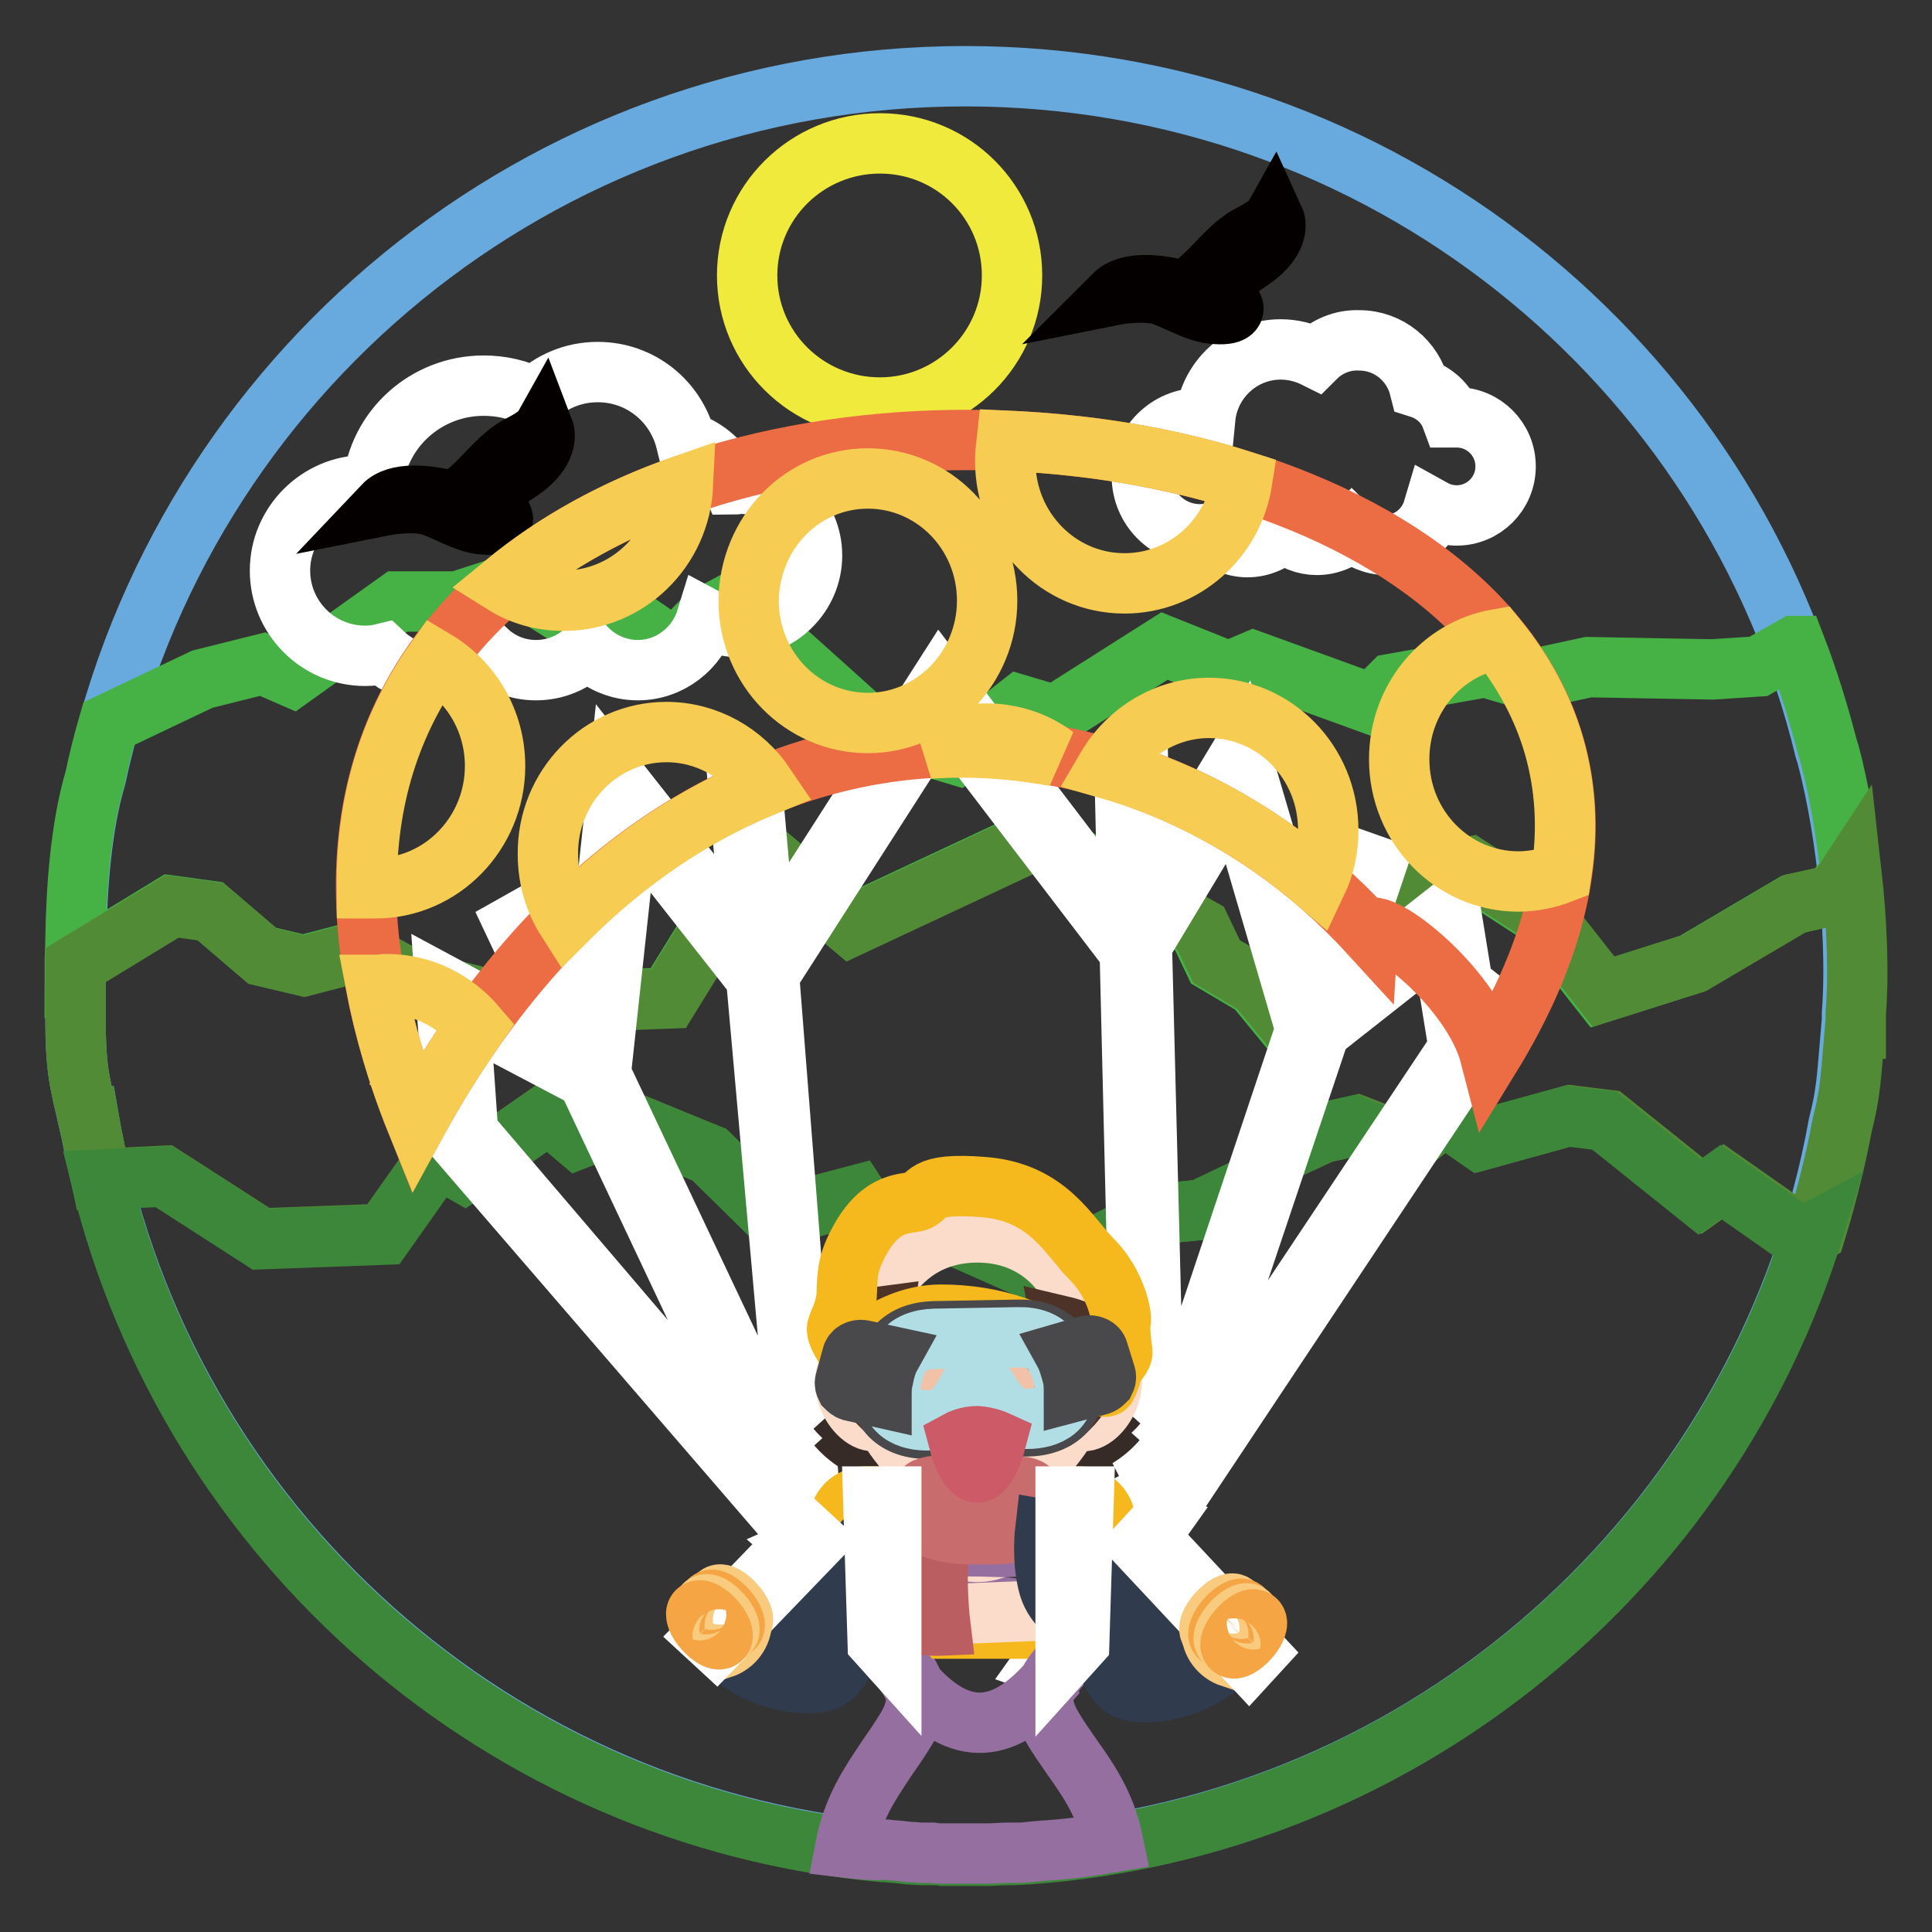 <?xml version="1.0" encoding="utf-8"?>
<!-- Svg Vector Icons : http://www.onlinewebfonts.com/icon -->
<!DOCTYPE svg PUBLIC "-//W3C//DTD SVG 1.1//EN" "http://www.w3.org/Graphics/SVG/1.1/DTD/svg11.dtd">
<svg version="1.1" xmlns="http://www.w3.org/2000/svg" xmlns:xlink="http://www.w3.org/1999/xlink" x="0px" y="0px" viewBox="0 0 256 256" enable-background="new 0 0 256 256" xml:space="preserve">
<rect x="0" y="0" width="256" height="256" fill="#333333" stroke="none"/>
<g> <path stroke-width="8" fill-opacity="0" stroke="#68aadd"  d="M10,131.6l0,2.9c0,7.4,0.6,9,1.6,13.4l0.1,0c8.9,52.1,51.9,92.5,105.3,97.4l0.4,0c0.7,0.1,1.4,0.1,2.1,0.2 l0.9,0.1c0.6,0,1.2,0.1,1.8,0.1c0.4,0,0.8,0,1.2,0c0.5,0,1.1,0,1.6,0.1c0.6,0,1.2,0,1.9,0c0.3,0,0.6,0,0.9,0l0.1,0 c0.9,0,1.8,0,2.6,0l0.4,0c0.8,0,1.7-0.1,2.5-0.1l0.7,0c0.7,0,1.5-0.1,2.2-0.1l1-0.1c0.5,0,1-0.1,1.4-0.1 c52.9-4.9,95.6-44.8,104.9-96.3c1.1-4.4,1.1-5.8,1.7-12.8h0l0.1,0h0c0-0.4,0-0.9,0-1.3v-0.5h0v-0.2c0.7-8.8-0.4-23.2-3.4-34.4 l-0.2-0.6C229.4,48,183.1,10.1,127.9,10.1C71.4,10.1,24.1,49.9,12.7,103c-1.9,6.4-2.5,14.5-2.6,21.5c0,1.2-0.1,2.3-0.1,3.5v0.2 C10,129.4,10,130.6,10,131.6z"/> <path stroke-width="8" fill-opacity="0" stroke="#46b144"  d="M245.2,115.4c-0.6-5.3-1.5-10.7-2.8-15.6l-0.2-0.6c-1.2-4.6-2.6-9.2-4.3-13.6l-0.1,0l-4.8,2.7l-6.1,0.4 l-16.4-0.3l-7.9,1.7l-5.8-1.7l-12.3,2.2l-2.7,2.7l-15.7-5.7l-3.3,1.4l-8.5-3.4l-14.5,9.2l-4.7-1.4l-8.4,6.6l-11-3.3L97,79.9 l-3.5,1.9L89.4,86l-6.9-4.8l-4.1,2.4l-10.1-6.4l-7.7,2.5h-7.9l-14,10l-3.9-1.7l-8,2l-12.4,5.9c-0.7,2.4-1.3,4.8-1.8,7.2 c-1.9,6.4-2.5,14.5-2.6,21.5c0,1.1-0.1,2.1-0.1,3.2l4.1-2.5l8.7-5.3l5.1,0.7l6.9,5.9l5.5,1.3l7.3-1.9l6.9,3.8l12.6,3.2l21.5-0.8 l7.6-12.3l7-5.4l9.6,8.1l25-11.7l21.1,12.2l2.1,4.4l5.4,3.2l3.7,4.5l7.4-6.6l1.3-5.5l6.3-1.7l2.7-4.8l6.8-1.6l9.6,6.2l8.1,10.3 l12-3.8l13.4-7.9l5.3-1.2L245.2,115.4L245.2,115.4z"/> <path stroke-width="8" fill-opacity="0" stroke="#518b36"  d="M10,131.6l0,2.9c0,7.4,0.6,9,1.6,13.4l0.1,0c0.5,2.8,1.1,5.5,1.7,8.3l8.3-0.4l12.9,8.3l16.2-0.6l7.2-10.2 l3.5,2l11.2-7.8l3.9,3.3l6.2-2.4L94,153l8.5,8.3l11-2.9l3.7,5.7l6.2-1.8l14.7,6.5l16-8l5.1-0.5l6.9-3.3l2.3-3.7l6.9-3.2l4.5-1 l6.7,2.6l5.1-4.1l4.9,3.4l11.6-3.2l4.9,0.6l12.6,10.1l2.8-2l10.7,7.5l1.5-0.8c1.4-4.6,2.6-9.3,3.5-14.1c1.1-4.4,1.1-5.8,1.7-12.8h0 l0.1,0h0c0-0.4,0-0.9,0-1.3v-0.5h0v-0.2c0.4-5,0.2-11.8-0.6-18.9l-2.1,3.2l-5.3,1.1l-13.4,7.9l-12,3.8l-8.1-10.3l-9.6-6.2l-6.8,1.6 l-2.7,4.8l-6.3,1.7l-1.3,5.5l-7.4,6.6l-3.7-4.5l-5.4-3.2l-2.1-4.4L137.8,111l-25,11.7l-9.6-8.1l-7,5.4l-7.6,12.3l-21.5,0.8 l-12.6-3.2l-6.9-3.8l-7.3,1.9l-5.5-1.3l-6.9-5.9l-5.1-0.7l-8.7,5.3l-4.1,2.5v0.5C10,129.4,10,130.6,10,131.6z"/> <path stroke-width="8" fill-opacity="0" stroke="#3c8739"  d="M61.5,155.4l-3.5-2l-7.2,10.2l-16.2,0.6l-12.9-8.3l-8.3,0.4c11.8,48.1,53.1,84.5,103.6,89.1l0.4,0 c0.7,0.1,1.4,0.1,2.1,0.2l0.9,0.1c0.6,0,1.2,0.1,1.8,0.1c0.4,0,0.8,0,1.2,0c0.5,0,1.1,0,1.6,0.1c0.6,0,1.2,0,1.9,0 c0.3,0,0.6,0,0.9,0l0.1,0c0.9,0,1.8,0,2.6,0l0.4,0c0.8,0,1.7-0.1,2.5-0.1l0.7,0c0.7,0,1.5-0.1,2.2-0.1l1-0.1c0.5,0,1-0.1,1.4-0.1 c47.9-4.5,87.6-37.7,101.5-82.2l-1.5,0.8l-10.7-7.5l-2.8,2l-12.6-10.1l-4.9-0.6l-11.6,3.2l-4.9-3.4l-5.1,4.1l-6.7-2.6l-4.5,1 l-6.9,3.2L166,157l-6.9,3.3l-5.1,0.5l-16,8l-14.7-6.5l-6.2,1.8l-3.7-5.7l-11,2.9L94,153l-11.2-4.5l-6.2,2.4l-3.9-3.3L61.5,155.4 L61.5,155.4z"/> <path stroke-width="8" fill-opacity="0" stroke="#ffffff"  d="M64.1,51.1c2.3,0,4.6,0.5,6.7,1.6c2.2-2.1,5.1-3.4,8.4-3.4c5.7,0,10.4,3.9,11.7,9.2c2.8,0.9,5.1,3,6.2,5.7 c0.3,0,0.7-0.1,1-0.1c5.2,0,9.5,4.3,9.5,9.5s-4.3,9.5-9.5,9.5c-1.6,0-3.2-0.4-4.5-1.1c-1.2,3.9-4.8,6.8-9.1,6.8 c-2.6,0-5-1.1-6.7-2.8c-1.8,1.8-4.2,2.8-6.8,2.8c-2.4,0-4.7-0.9-6.5-2.6c-1.8,2-4.3,3.1-7,3.1c-2.5,0-4.9-1-6.7-2.7 c-0.8,0.2-1.6,0.3-2.4,0.3c-6.3,0-11.3-5.1-11.3-11.3c0-6.2,5.1-11.3,11.3-11.3c0.3,0,0.7,0,1,0C50.1,56.9,56.4,51.1,64.1,51.1z  M169.7,46.3c1.6,0,3.2,0.4,4.6,1.1c1.5-1.5,3.6-2.4,5.8-2.3c3.9,0,7.1,2.7,8,6.3c1.9,0.6,3.5,2,4.2,3.9c0.2,0,0.5,0,0.7,0 c3.6,0,6.5,2.9,6.5,6.5c0,3.6-2.9,6.5-6.5,6.5c-1.1,0-2.2-0.3-3.1-0.8c-0.8,2.7-3.3,4.7-6.2,4.7c-1.7,0-3.4-0.7-4.6-1.9 c-1.2,1.2-2.9,1.9-4.6,1.9c-1.6,0-3.2-0.6-4.4-1.8c-1.2,1.3-3,2.1-4.8,2.1c-1.7,0-3.3-0.7-4.6-1.9c-0.5,0.1-1.1,0.2-1.7,0.2 c-4.3,0-7.7-3.5-7.7-7.7c0-4.3,3.5-7.7,7.7-7.7c0.2,0,0.5,0,0.7,0C160.2,50.3,164.5,46.3,169.7,46.3L169.7,46.3z"/> <path stroke-width="8" fill-opacity="0" stroke="#efea3c"  d="M116.6,19c9.7,0,17.5,7.8,17.5,17.5S126.2,54,116.6,54C106.9,54,99,46.2,99,36.5S106.9,19,116.6,19z"/> <path stroke-width="8" fill-opacity="0" stroke="#040000"  d="M50.8,67c0,0,3-0.6,5.5-0.2c2.5,0.5,5.2,2.6,8,2.7c2.8,0.2,2.3-0.9,2.3-0.9s-1.8,0.3-2.3-1.3 c-0.5-1.6,1.5-2.8,4.6-4.9c3.1-2.1,3.6-4.3,3.1-5.6c0,0-0.5,0.9-3.1,2.2c-2.5,1.3-4.3,3.8-6.3,5.6c-2,1.8-2.1,1.9-4,1.5 C56.7,65.7,52.6,65.1,50.8,67z"/> <path stroke-width="8" fill-opacity="0" stroke="#956fa0"  d="M112,244.8c1-5.2,3.3-8.5,5.5-11.8c0.9-1.3,1.8-2.6,2.7-4.1c2.7-4.6,0.3-7.2-2-9.7c-0.7-0.8-1.4-1.6-2-2.4 l-0.4-0.6l-0.1-0.1l0.1-0.1c4.2-2.1,8.9-3.2,13.8-3.2h0.1c4.9,0,9.8,1.2,14,3.3l0.1,0.1l-0.1,0.1l-0.3,0.4c-0.6,0.8-1.3,1.6-2,2.4 c-2.3,2.5-4.7,5.1-2,9.7c0.8,1.4,1.8,2.8,2.7,4.1c2.2,3.1,4.4,6.3,5.4,11.2c-2.9,0.5-5.8,0.9-8.7,1.1c-0.5,0-1,0.1-1.4,0.1l-1,0.1 c-0.7,0.1-1.5,0.1-2.2,0.1l-0.7,0c-0.8,0-1.7,0.1-2.5,0.1l-0.4,0c-0.9,0-1.8,0-2.6,0l-0.1,0c-0.3,0-0.6,0-0.9,0c-0.6,0-1.3,0-1.9,0 c-0.5,0-1.1,0-1.6-0.1c-0.4,0-0.8,0-1.2,0c-0.6,0-1.2-0.1-1.8-0.1l-0.9-0.1c-0.7-0.1-1.4-0.1-2.1-0.2l-0.4,0 C115.3,245.2,113.7,245,112,244.8z"/> <path stroke-width="8" fill-opacity="0" stroke="#ffffff"  d="M104.9,200.3l-27.1-57.4L60.9,134l1.1,15.8l-0.2,0L104.9,200.3z M76.5,140.1l-8.3-17.6l1.6-0.9l8.3,17.6 l3.8-35.7l17.9,22.7l-1.9-21.2l1.8-0.2l1.9,21.5l23-35.9l24.9,32.7l-0.5-21.5l1.8-0.1l0.5,20.2l13.1-21.7l9.8,33.3l6.4-19.1 l1.7,0.6l-6.2,18.4l16.1-12.7l2.6,16l2.3-3.4l1.4,1.1l-46.9,70.5l-1.9-78.6l-24.9-32.6l-22.9,35.7l6,76.6l-53.5-62l1.3-1.3l4.5,5.2 l-1.2-17L76.5,140.1L76.5,140.1z M79.6,142.3l26.8,56.7l-6.2-69.4l-16.9-21.5L79.6,142.3L79.6,142.3z M193.3,138.9l-2.4-14.9 l-16,12.6L154.6,197L193.3,138.9L193.3,138.9z M173,136.4l-9.3-31.8l-12.4,20.6l1.8,70.7L173,136.4L173,136.4z"/> <path stroke-width="8" fill-opacity="0" stroke="#ec6c43"  d="M197.5,140c-2.5-9.7-16-19.6-16.2-16.5C149.8,89.1,90,85.3,55.2,148.7C4.5,21.2,260.1,38.1,197.5,140z"/> <path stroke-width="8" fill-opacity="0" stroke="#ffffff"  d="M139.9,221.1l-1.7-0.6l13.8-19.4l1.7,0.6L139.9,221.1z M119.3,216.5l-13-11.4l1.6-0.7l13,11.4L119.3,216.5z "/> <path stroke-width="8" fill-opacity="0" stroke="#372b27"  d="M126.2,194.6c0-0.3-0.5-0.7-1.1-1l0,0l-0.5-0.5c0.5-1.2,0.5-2.1,0.5-2.1l-1.1-2.2l-0.8,2.2l-0.2,0.5 l-0.2-0.2c0,0.3-0.1,0.5-0.1,0.8c-0.1,0.2-0.2,0.4-0.3,0.6c-0.2-0.7-0.4-1.5-0.4-1.5l-0.2,0.1c-0.1-0.9-0.5-2.1-0.5-2.1 c-0.4,0.3-0.7,0.6-1,0.8c0.1-0.7,0.1-1.3,0.1-1.3l-0.5,0.2c0.3-0.9,0.3-2.3,0.3-2.3c-2.5,0.8-2,1-5.9,1c-2.7-0.1-3.4-0.8-3.4-0.8 s1.7,2.1,4.3,3c-0.2,0-0.5,0-0.8,0c-2.7-0.1-3.4-0.8-3.4-0.8s2.2,2.7,5.3,3.2l-0.3,0.1c-2.5,0.9-3.4,0.5-3.4,0.5s2.3,1.3,4.9,1.2 c-0.2,0.1-0.5,0.2-0.8,0.3c-2.5,0.9-3.4,0.5-3.4,0.5s3.1,1.7,6.1,1c-2,1.4-4.5,2.6-4.5,2.6s3.3-0.8,5.8-1.9l-0.1,0.1 c-2.1,3.7-3.1,4.8-3.1,4.8s3.6-2.5,5.3-4.2c-0.2,0.6-0.4,1.1-0.6,1.7c-0.9,2.5-1.8,3-1.8,3S126.6,199.6,126.2,194.6L126.2,194.6z  M132.8,194.2c0-0.3,0.5-0.7,1.1-1l0-0.1l0.5-0.5c-0.5-1.2-0.5-2.1-0.5-2.1l1.1-2.2l0.8,2.2l0.2,0.5l0.2-0.2c0,0.3,0.1,0.6,0.1,0.8 c0.1,0.2,0.2,0.4,0.3,0.6c0.2-0.7,0.4-1.5,0.4-1.5l0.1,0.1c0.1-0.9,0.5-2.1,0.5-2.1c0.4,0.3,0.7,0.6,1,0.8 c-0.1-0.7-0.1-1.3-0.1-1.3l0.5,0.1c-0.3-0.9-0.3-2.3-0.3-2.3c2.6,0.8,2,1,5.9,0.9c2.7-0.1,3.4-0.8,3.4-0.8s-1.7,2.1-4.3,3 c0.2,0,0.5,0,0.8,0c2.7-0.1,3.4-0.8,3.4-0.8s-2.2,2.7-5.3,3.2l0.3,0.1c2.5,0.9,3.4,0.5,3.4,0.5s-2.3,1.3-4.9,1.2 c0.2,0.1,0.5,0.2,0.8,0.3c2.5,0.9,3.4,0.5,3.4,0.5s-3.1,1.7-6.2,1c2.1,1.4,4.5,2.6,4.5,2.6s-3.3-0.8-5.8-1.9l0.1,0.1 c2.1,3.7,3.1,4.8,3.1,4.8s-3.6-2.5-5.3-4.3c0.1,0.5,0.3,1,0.6,1.7c0.9,2.5,1.8,3,1.8,3S132.5,199.2,132.8,194.2L132.8,194.2z"/> <path stroke-width="8" fill-opacity="0" stroke="#fbdbca"  d="M146.2,180.7c-1.2-0.5-2.9,0.8-3.8,2.8c-0.9,2.1-0.6,4.2,0.6,4.7c1.2,0.5,2.9-0.8,3.8-2.8 C147.7,183.4,147.4,181.3,146.2,180.7z"/> <path stroke-width="8" fill-opacity="0" stroke="#f5b91d"  d="M114.7,198.3H143c1.9,0,3.5,1.6,3.5,3.5v10.5c0,1.9-1.6,3.5-3.5,3.5h-28.3c-1.9,0-3.5-1.6-3.5-3.5v-10.5 C111.1,199.9,112.7,198.3,114.7,198.3z"/> <path stroke-width="8" fill-opacity="0" stroke="#fbdbca"  d="M134.9,199.1c-0.1,0.2-11,0.3-11.2,0.5c-3.4,4.9-2.3,7.7-8.2,9c-5.9,1.3,7.5,0.4,7.5,5.4l15.1-0.6 c0-5,12.5-3.7,6.5-5c-4.3-1-2.2-2.9-6.1-5.6C137.1,201.7,135.8,200.5,134.9,199.1L134.9,199.1z"/> <path stroke-width="8" fill-opacity="0" stroke="#fbdbca"  d="M135.2,188.6v14c-3.2,4.1-8.3,4-11.5,0v-14C123.8,181,135.2,181,135.2,188.6z"/> <path stroke-width="8" fill-opacity="0" stroke="#f2c2a8"  d="M135.2,188.6v9.4c-2.2,1.7-4.3,2.6-5.7,2.6c-1.5,0-3.6-1-5.7-2.6v-9.4C123.8,181,135.2,181,135.2,188.6z"/> <path stroke-width="8" fill-opacity="0" stroke="#fbdbca"  d="M129.5,198.3c-3.7,0-11.6-5.9-14.1-14.3c-2.5-8.5,2.2-20.7,14.1-20.7c11.9,0,16.5,12.2,14.1,20.7 C141.1,192.5,133.2,198.3,129.5,198.3z"/> <path stroke-width="8" fill-opacity="0" stroke="#fbdbca"  d="M113.1,180.7c1.2-0.5,2.9,0.8,3.8,2.8c0.9,2.1,0.6,4.2-0.6,4.7c-1.2,0.5-2.9-0.8-3.8-2.8 C111.6,183.4,111.9,181.3,113.1,180.7z"/> <path stroke-width="8" fill-opacity="0" stroke="#4d3327"  d="M117.1,174.4c-0.5,4-0.9,3.3,0.2,9c0.8,4,2,4.9,2,4.9s-7.8-4.8-6.4-12.2 C113.2,174.9,117.1,174.4,117.1,174.4z M140.7,175.7c0.7,3.7,1,3,0.4,8.2c-0.4,3.6-1.5,4.3-1.5,4.3s6.5-3.8,4.8-10.6 C144.1,176.5,140.7,175.7,140.7,175.7z"/> <path stroke-width="8" fill-opacity="0" stroke="#f5b91d"  d="M112.8,179.7c0,0,4.9-5.5,11.9-5.5c7,0,13.6,2.2,17.4,6.2c3.9,4,4.5,3.3,4.5,3.3c0,0,0.4-0.7,0.7-1.8 c0.4-1.4,1.6-2.1,1.4-2.9c-0.1-0.8-0.4-3.1-0.2-3.9s-0.7-5.1-3.8-8.2c-3.1-3.1-5.8-8.9-14.3-9.6c-8.5-0.7-7.2,1.4-9,1.9 c-1.8,0.4-5.2,0-8.2,6.6c-1.3,2.9-0.8,5-1.1,6.5c-0.3,2-1.2,3.2-1.2,3.9C111,177.4,112.8,179.7,112.8,179.7z"/> <path stroke-width="8" fill-opacity="0" stroke="#956fa0"  d="M120.7,222.9L120.7,222.9c-0.7-1.3-1.6-2.3-2.6-3.3c-0.7-0.8-1.4-1.5-2-2.4c-0.7-1-1.1-2.1-1.2-3.5 c-0.7,0.4-1.5,0.9-2.2,1.4l-0.3,0.2V215c0-6.9,2.7-11.7,8.2-13.5l0.1,0c-0.1,0.6-0.7,0.9-0.2,1.4c1.2,1.3,4.6,2,8.9,2h0.4 c2,0,9.2,0.7,8.8-2.2c6.4,2,8.6,5.4,8.6,12.3v0.3l-0.3-0.2c-0.8-0.5-1.5-1-2.2-1.5c-0.1,1.4-0.6,2.6-1.2,3.6 c-0.6,0.8-1.3,1.6-2,2.4c-0.9,1-1.9,2.1-2.5,3.2l0,0.1C133.3,229.4,127.4,230.7,120.7,222.9L120.7,222.9z"/> <path stroke-width="8" fill-opacity="0" stroke="#8e9095"  d="M134.9,176.8c4.6-0.1,5.9,2.7,6.6,5.7c0.4,1.9,0.2,3.3-0.8,4.4c-0.9,1-2.6,1.6-4.6,1.7 c-2.8,0-4.4-1.9-5.5-3.9c0-0.1-0.1-0.1-0.1-0.2c-0.3-0.6-0.5-0.8-0.9-0.8c-0.4,0-0.5,0.2-0.8,0.8c0,0.1-0.1,0.1-0.1,0.2 c-1.1,2-2.6,4-5.4,4c-2,0-3.6-0.5-4.6-1.5c-1-1-1.3-2.5-1-4.4c0.6-3,1.8-5.8,6.3-5.9L134.9,176.8z"/> <path stroke-width="8" fill-opacity="0" stroke="#49494b"  d="M134.9,176.8c4.6-0.1,5.9,2.7,6.6,5.7c0.4,1.9,0.2,3.3-0.8,4.4c-0.9,1-2.6,1.6-4.6,1.7 c-2.8,0-4.4-1.9-5.5-3.9c0-0.1-0.1-0.1-0.1-0.2c-0.3-0.6-0.5-0.8-0.9-0.8c-0.4,0-0.5,0.2-0.8,0.8c0,0.1-0.1,0.1-0.1,0.2 c-1.1,2-2.6,4-5.4,4c-2,0-3.6-0.5-4.6-1.5c-1-1-1.3-2.5-1-4.4c0.6-3,1.8-5.8,6.3-5.9L134.9,176.8z M134.9,176.2l-11,0.2 c-5.1,0.1-6.4,3.3-7,6.4c-0.4,2,0,3.7,1.1,4.8c1.1,1.1,2.9,1.8,5.1,1.7c1.4,0,2.7-0.5,3.8-1.5c1-0.9,1.7-2,2.2-2.9 c0-0.1,0.1-0.2,0.1-0.2c0.1-0.1,0.2-0.3,0.3-0.4c0.1,0.1,0.2,0.3,0.3,0.4c0,0.1,0.1,0.1,0.1,0.2c0.5,0.9,1.3,2,2.3,2.8 c1.1,0.9,2.4,1.4,3.8,1.3c2.2,0,4-0.7,5.1-1.9c1.1-1.2,1.4-2.8,0.9-4.9C141.4,179.2,139.9,176.1,134.9,176.2L134.9,176.2z"/> <path stroke-width="8" fill-opacity="0" stroke="#b1dde5"  d="M140.9,182.5c-0.7-2.9-1.9-5.4-6-5.3c-0.5,0-10.5,0.2-11,0.2c-4.1,0.1-5.2,2.5-5.8,5.5 c-0.8,4.3,2.3,5.4,5.1,5.3c2.2,0,3.6-1.4,4.9-3.8c0.4-0.7,0.6-1.3,1.4-1.3c0.8,0,1.1,0.6,1.5,1.3c1.4,2.3,2.8,3.7,5.1,3.6 C138.8,188,141.9,186.8,140.9,182.5L140.9,182.5z"/> <path stroke-width="8" fill-opacity="0" stroke="#49494b"  d="M117,182.8c0.2-1.1,0.5-2.2,1-3.1l-3.7-0.8c-0.6-0.1-1.3,0.2-1.4,0.8l-0.9,3.3c-0.1,0.3,0,0.6,0.1,0.8 c0.2,0.2,0.4,0.4,0.7,0.5l4,0.9C116.8,184.3,116.8,183.6,117,182.8L117,182.8z M142.1,182.3c-0.3-1.1-0.6-2.2-1.1-3.1l3.1-0.9 c0.6-0.1,1.3,0.2,1.4,0.7l1,3.2c0.1,0.3,0,0.6-0.1,0.8c-0.2,0.2-0.4,0.4-0.7,0.5l-3.4,0.9C142.3,183.8,142.3,183.1,142.1,182.3z"/> <path stroke-width="8" fill-opacity="0" stroke="#303b4d"  d="M112.9,206c0.6-0.8,1.3-1.5,2-2.1c0.6-0.5,1.3-1,2.1-1.5l0.5-0.2c0.5-0.3,2.8-0.7,2.8-0.7 c0,0,0.5,4.2-0.5,7.6c-0.7,2.6-3.1,3.9-3.1,3.9c-0.5,0.5-0.9,1.1-1.4,1.6c-4.7,5.4-3,8.8-9.1,8.4c-5.2-0.3-9.1-3.3-11.5-5.5 c-1.9-2.9,0.6-5.8,3.2-5.1l1.7,0.8C110.1,219.8,104,214.5,112.9,206z"/> <path stroke-width="8" fill-opacity="0" stroke="#bb5e62"  d="M126.1,201.7c-0.8,1.1-1,0.7-1.5,3c-0.8,4.2,0,10.7,0,10.7s-4.6,0.2-5.6-1.7c-0.2-0.4-1.6,0.2-2.3,1 c-0.4,0.4,0.6-9.2,2-11.6c0.3-0.5,2.3-2.8,3-2.5C122.4,201,126.1,201.7,126.1,201.7z"/> <path stroke-width="8" fill-opacity="0" stroke="#c86c6d"  d="M123.9,196.9c-0.1,1.3,0.1,1.7,0.7,1.7c0.7,0.3,2,0.6,5,0.6c3,0,5.1-0.6,5.6-1c0.1-0.5,0.1-1.2,0.1-1.2 s1.5,0.1,1.3,0.8c-0.2,0.8-0.4,2,0.2,2.7c0.6,0.7,1.5,0.5,0,1.4c-2.5,1.5-3.6,1.4-7.3,1.4c-3.8,0-5-0.4-7-1.3 c-1.4-0.6-2.3-1-1.3-1.8c1-0.7,0.9-0.9,1.4-1.5c0.5-0.6-0.9-1,0-1.5C123.4,196.9,123.9,196.9,123.9,196.9L123.9,196.9z"/> <path stroke-width="8" fill-opacity="0" stroke="#cc5a67"  d="M132,190.9c0,0-1.1,4.2-2.5,4.2c-1.4,0-2.5-4.2-2.5-4.2s1.1-0.6,2.5-0.6C130.9,190.4,132,190.9,132,190.9 L132,190.9z"/> <path stroke-width="8" fill-opacity="0" stroke="#f8cb7e"  d="M97.4,212.3c0.6,0.7,0.9,1.6,0.9,2.5c0,1.7-1.1,3.1-2.6,3.6c-0.3-0.3-0.7-0.6-1-0.9 C92.9,214.7,95,212,97.4,212.3z"/> <path stroke-width="8" fill-opacity="0" stroke="#ffffff"  d="M94.9,217.9l13.2-13.7l-1.3-1.2l-13.2,13.7L94.9,217.9z"/> <path stroke-width="8" fill-opacity="0" stroke="#f8cb7e"  d="M95.1,211.4c0.4-0.4,1.4,0.2,2.3,1.2c0.9,1,1.3,2.1,0.9,2.4c-0.4,0.4-1.4-0.2-2.3-1.2 C95.2,212.8,94.7,211.7,95.1,211.4z"/> <path stroke-width="8" fill-opacity="0" stroke="#f5a544"  d="M94,212.1c0.4-0.4,1.4,0.2,2.3,1.2c0.9,1,1.3,2.1,0.9,2.4c-0.4,0.4-1.4-0.2-2.3-1.2 C94,213.5,93.6,212.4,94,212.1z"/> <path stroke-width="8" fill-opacity="0" stroke="#f8cb7e"  d="M93.3,212.7c0.4-0.4,1.4,0.2,2.3,1.2c0.9,1,1.3,2.1,0.9,2.4c-0.4,0.4-1.4-0.2-2.3-1.2 C93.3,214.2,92.9,213.1,93.3,212.7z"/> <path stroke-width="8" fill-opacity="0" stroke="#f5a544"  d="M92.4,213.5c0.4-0.4,1.4,0.2,2.3,1.2c0.9,1,1.3,2.1,0.9,2.4c-0.4,0.4-1.4-0.2-2.3-1.2 C92.4,214.9,92,213.8,92.4,213.5z"/> <path stroke-width="8" fill-opacity="0" stroke="#303b4d"  d="M145.9,207.2c-0.6-0.8-1.3-1.5-2-2.1c-0.6-0.5-1.3-1-2.1-1.5l-0.5-0.2c-0.5-0.3-2.8-0.7-2.8-0.7 c0,0-0.5,4.2,0.5,7.6c0.8,2.6,3.1,3.9,3.1,3.9c0.5,0.6,0.9,1.1,1.4,1.6c4.7,5.4,3.1,8.8,9.1,8.4c5.2-0.3,9.1-3.3,11.5-5.5 c1.9-2.9-0.6-5.8-3.2-5.1l-1.7,0.8C148.6,221,154.8,215.7,145.9,207.2L145.9,207.2z"/> <path stroke-width="8" fill-opacity="0" stroke="#f8cb7e"  d="M161.4,213.5c-0.6,0.7-0.9,1.6-0.9,2.5c0,1.7,1.1,3.1,2.6,3.6c0.3-0.3,0.7-0.6,1-0.9 C165.9,215.9,163.7,213.2,161.4,213.5z"/> <path stroke-width="8" fill-opacity="0" stroke="#ffffff"  d="M165.5,220.2L151,204.7l1.1-1.2l14.5,15.5L165.5,220.2z"/> <path stroke-width="8" fill-opacity="0" stroke="#f8cb7e"  d="M163.6,212.6c-0.4-0.4-1.4,0.2-2.3,1.2c-0.9,1-1.3,2.1-0.9,2.4c0.4,0.4,1.4-0.2,2.3-1.2 C163.6,214.1,164,213,163.6,212.6z"/> <path stroke-width="8" fill-opacity="0" stroke="#f5a544"  d="M164.8,213.3c-0.4-0.4-1.4,0.2-2.3,1.2c-0.9,1-1.3,2.1-0.9,2.4c0.4,0.4,1.4-0.2,2.3-1.2 C164.7,214.7,165.2,213.6,164.8,213.3L164.8,213.3z"/> <path stroke-width="8" fill-opacity="0" stroke="#f8cb7e"  d="M165.5,213.9c-0.4-0.4-1.4,0.2-2.3,1.2s-1.3,2.1-0.9,2.4c0.4,0.4,1.4-0.2,2.3-1.2 C165.5,215.4,165.9,214.3,165.5,213.9z"/> <path stroke-width="8" fill-opacity="0" stroke="#f5a544"  d="M166.4,214.7c-0.4-0.4-1.4,0.2-2.3,1.2c-0.9,1-1.3,2.1-0.9,2.4c0.4,0.4,1.4-0.2,2.3-1.2 S166.8,215,166.4,214.7L166.4,214.7z"/> <path stroke-width="8" fill-opacity="0" stroke="#ffffff"  d="M115.7,198.3h2.4v21.3l-1.8-2L115.7,198.3z M143.6,198.3h-2.4v21.4l1.8-2L143.6,198.3z"/> <path stroke-width="8" fill-opacity="0" stroke="#f6cc52"  d="M206.9,115.7c-1.8,0.7-3.8,1.1-5.7,1.1c-8.7,0-15.8-7.2-15.8-16.2c0-8,5.6-14.6,13-15.9 C205.3,93.2,208.7,103.6,206.9,115.7z M51.2,130.4c4.8,0,9,2.2,11.9,5.6c-2.7,3.9-5.4,8.1-7.9,12.7c-2.6-6.4-4.3-12.5-5.4-18.2 C50.3,130.5,50.8,130.4,51.2,130.4z M57.7,87.5c4.7,2.8,7.9,8,7.9,14c0,8.9-7.1,16.2-15.8,16.2c-0.4,0-0.8,0-1.2,0 C48.5,105.7,51.9,95.7,57.7,87.5z M88.3,97c5.4,0,10.2,2.8,13.1,7.1c-9.1,3.7-18.1,9.6-26.3,17.8c-1.6-2.5-2.5-5.5-2.5-8.7 C72.5,104.3,79.6,97,88.3,97z M130.7,97.2c3.4,0,6.6,1.1,9.1,3c-5.5-1-11.1-1.4-16.7-1C125.5,97.8,128.1,97.2,130.7,97.2z  M115,63.4c8.7,0,15.8,7.2,15.8,16.2c0,8.9-7.1,16.2-15.8,16.2c-8.7,0-15.8-7.2-15.8-16.2C99.3,70.6,106.3,63.4,115,63.4L115,63.4z  M90.5,64.3c-0.4,8.5-7.3,15.3-15.8,15.3c-2.8,0-5.5-0.7-7.9-2.2C73.6,71.8,81.6,67.4,90.5,64.3z M164.6,63.7 c-1.2,7.7-7.7,13.6-15.6,13.6c-8.7,0-15.8-7.2-15.8-16.2c0-0.9,0.1-1.8,0.2-2.7C144.3,58.9,154.9,60.6,164.6,63.7z M160.2,93.8 c8.7,0,15.8,7.2,15.8,16.2c0,2.5-0.5,4.8-1.5,6.9c-8.2-7-17.7-12.2-27.9-15.1C149.4,97,154.5,93.8,160.2,93.8z"/> <path stroke-width="8" fill-opacity="0" stroke="#040000"  d="M147.6,39.1c0,0,3-0.6,5.5-0.2c2.5,0.5,5.2,2.6,8,2.7c2.8,0.2,2.3-0.9,2.3-0.9s-1.8,0.3-2.3-1.3 c-0.5-1.6,1.5-2.8,4.6-4.9c3.1-2.1,3.7-4.3,3.1-5.6c0,0-0.5,0.9-3.1,2.2c-2.5,1.3-4.3,3.8-6.3,5.6c-2,1.8-2.1,1.9-4,1.5 C153.5,37.8,149.5,37.2,147.6,39.1L147.6,39.1z"/></g>
</svg>
